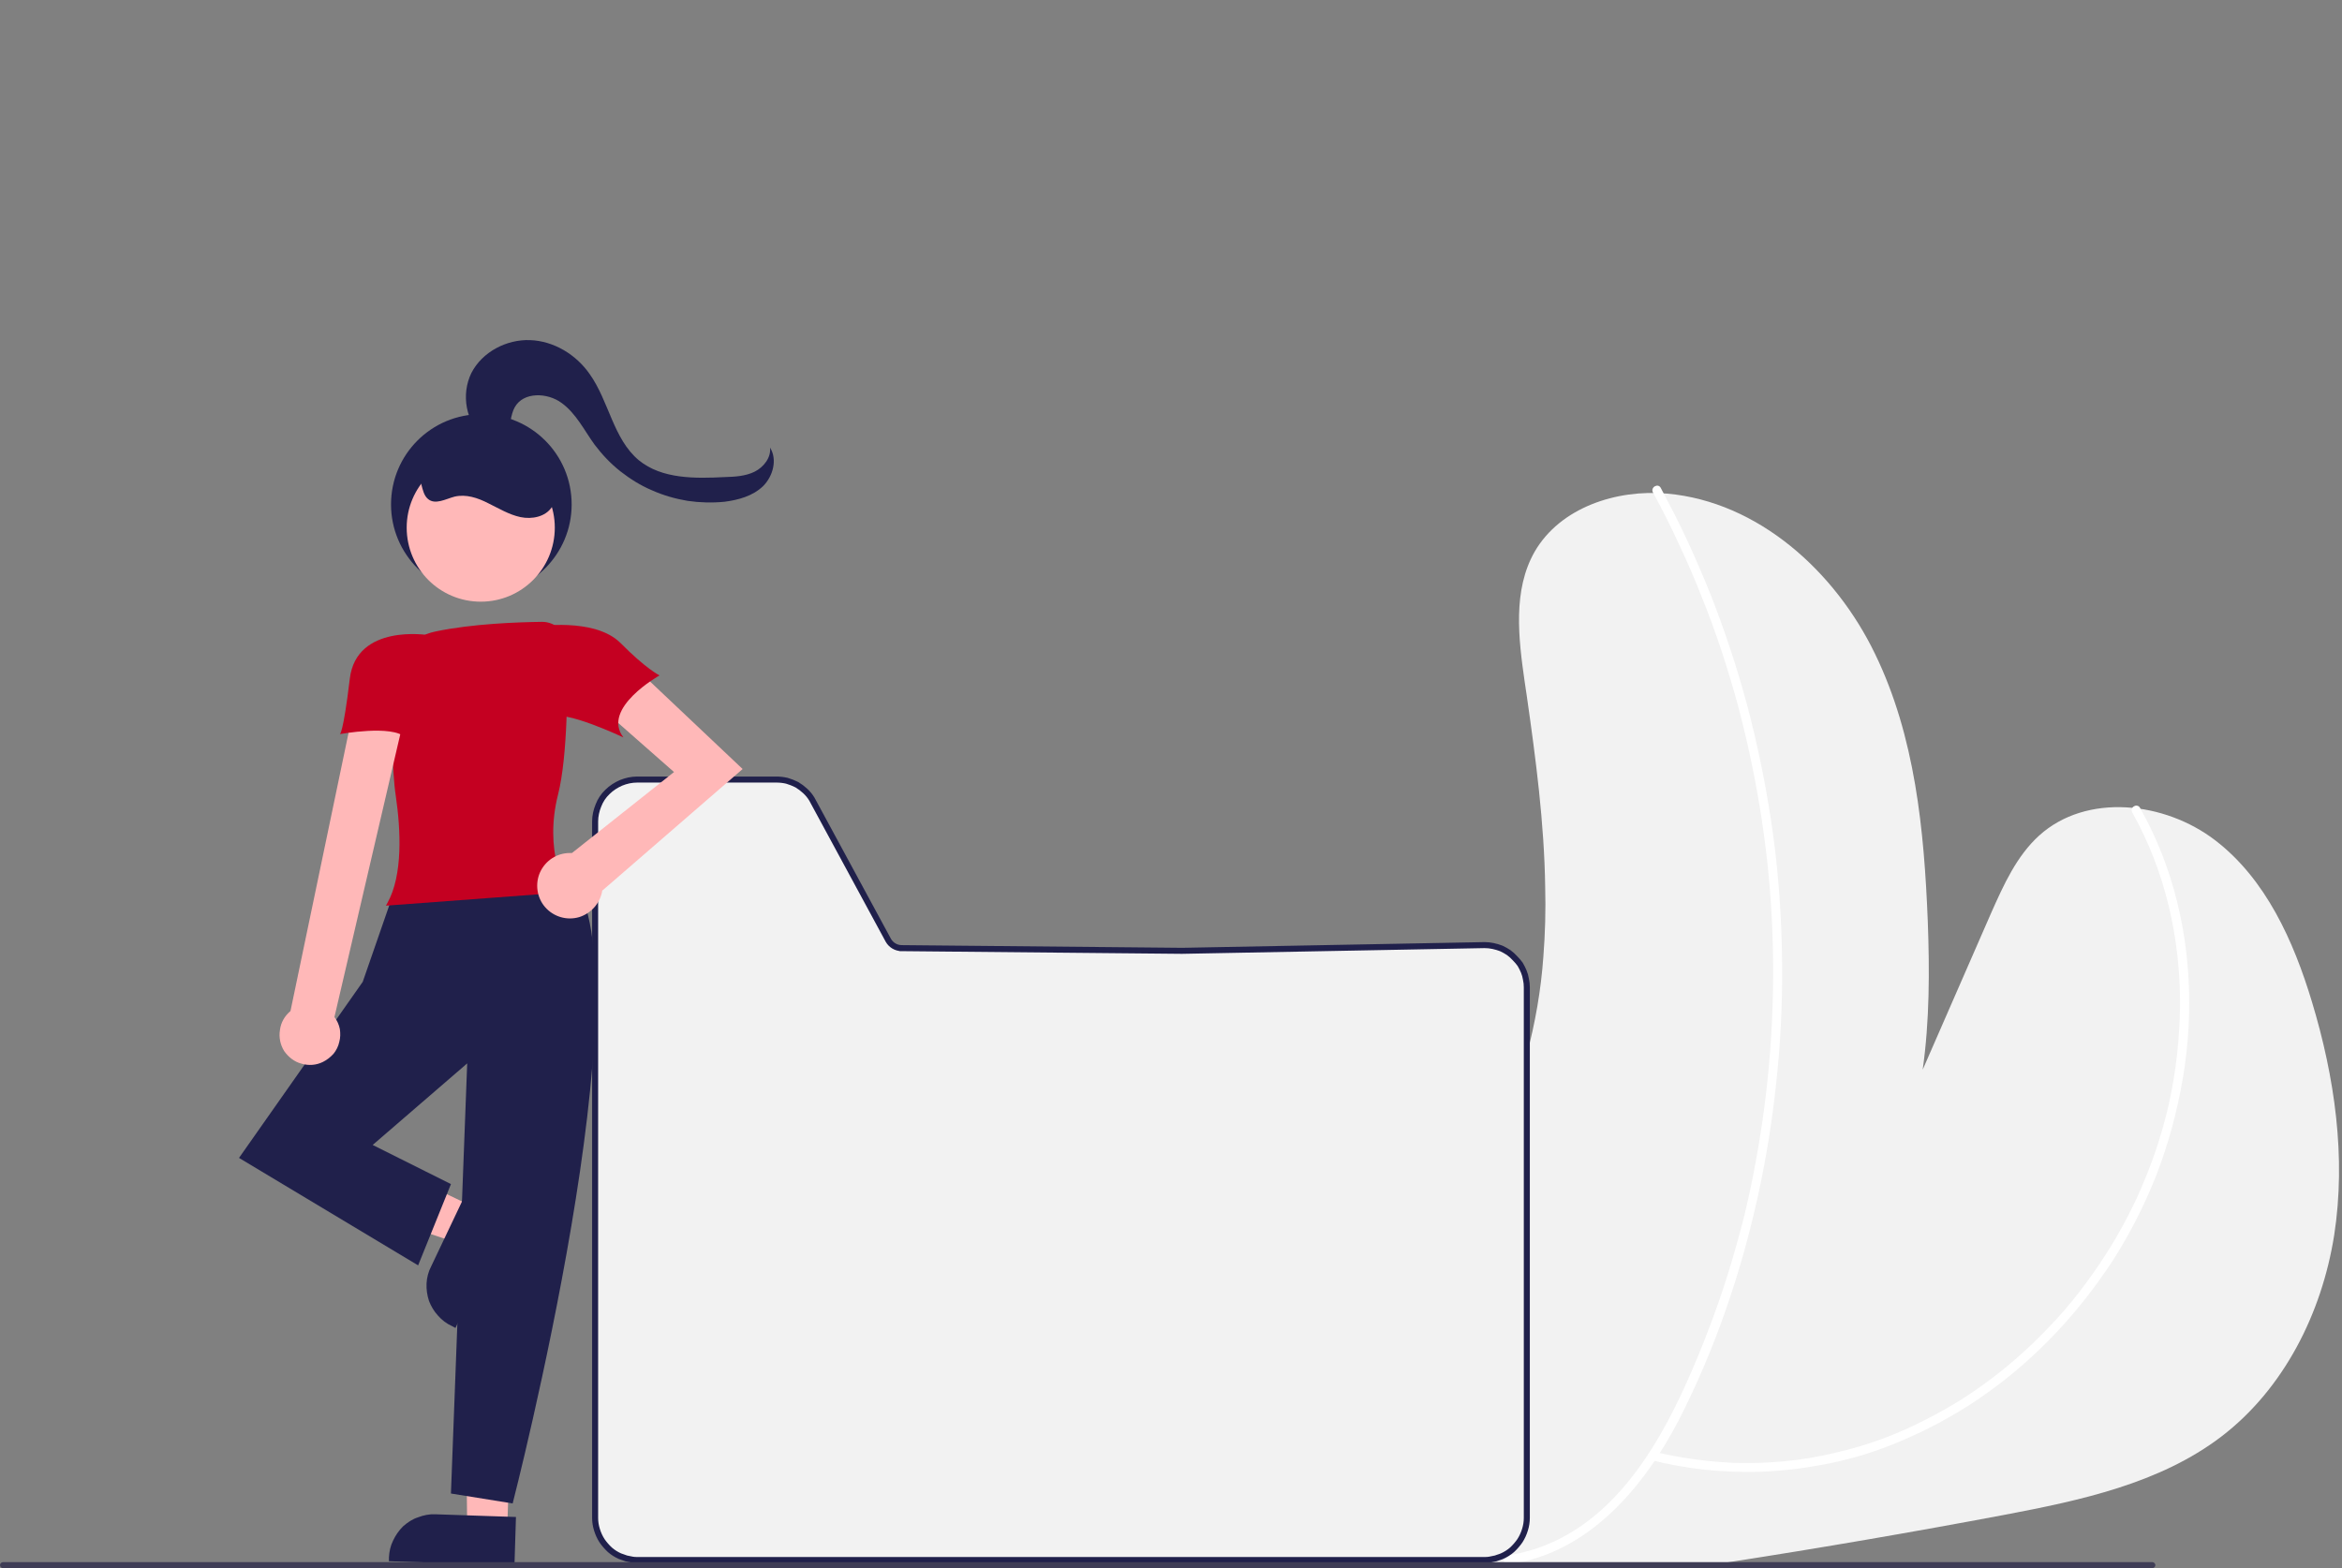 <svg version="1.2" xmlns="http://www.w3.org/2000/svg" viewBox="0 0 778 521" width="778" height="521">
	<rect x="0" y="0" width="778" height="521" fill="#808080" stroke="none"/>
	<style>
		.s0 { fill: #f2f2f2 } 
		.s1 { fill: #ffffff } 
		.s2 { fill: #cccccc } 
		.s3 { fill: #20204b } 
		.s4 { fill: #f2f2f2;stroke: #20204b;stroke-miterlimit:100;stroke-width: 2 } 
		.s5 { fill: #ffb8b8 } 
		.s6 { fill: #c40021 } 
		.s7 { fill: #3f3d56 } 

		#paper-front{
			animation: 5s infinite paper-front-anim;
			transform-origin: right bottom;
			animation-timing-function: cubic-bezier(0,.65,.65,1);
		}
		@keyframes paper-front-anim{
			5%{
				transform: translateX(0) translateY(0) rotate(0);
			}
			20%{
				transform: translateX(10px) translateY(-120px) rotate(10deg);
			}
			70%{
				transform: translateX(10px) translateY(-120px) rotate(10deg);
			}
			80%{
				transform: translateX(0) translateY(0) rotate(0);
			}
		}
		#paper-back{
			animation: 5s infinite paper-back-anim;
			transform-origin: left bottom;
			animation-timing-function: cubic-bezier(0,.65,.65,1);
		}
		@keyframes paper-back-anim{
			0%{
				transform: translateY(0) rotate(0);
			}
			15%{
				transform: translateY(-200px) rotate(-5deg);
			}
			75%{
				transform: translateY(-200px) rotate(-5deg);
			}
			90%{
				transform: translateY(0) rotate(0);
			}
		}
	</style>
	<path class="s0" d="m775.4 410.4c-4.1 25.9-16.7 51-37.5 66.9-20.5 15.6-46.8 21.2-72.1 26q-45.6 8.6-91.4 15.7-6.5 1-13 2h-177.9q-0.3-0.4-0.5-0.7-0.5-0.7-0.9-1.3-0.2-0.4-0.5-0.7h111.6c1.6 0 3.1-0.4 4.6-1 1.4-0.6 2.7-1.4 3.9-2.5 1.1-1.1 1.9-2.5 2.5-3.9 0.6-1.5 1-3 1-4.6v-148.9q1-3.4 2-6.9 1-4 1.9-8 0.9-4.1 1.6-8.2 0.7-4.1 1.2-8.2 0.5-4.1 0.8-8.3 0.9-11.6 0.6-23.1c-0.3-21.2-3.1-42.4-6.1-63.4q-0.3-2.3-0.7-4.7c-2.1-14.6-4-30.5 3.3-43.3 8.5-14.7 27.2-20.8 44-19.3 30.3 2.7 55.9 25.9 69.1 53.3 13.3 27.4 16.3 58.5 17.5 88.9 0.6 16.2 0.6 33-1.7 49.2q11.4-26.1 22.8-52.2c4.1-9.2 8.4-18.8 15.9-25.6 15.7-14.2 41.7-11.3 58.5 1.6 16.8 12.9 26 33.4 32.1 53.6 7.6 25.1 11.4 51.7 7.4 77.6z"/>
	<path class="s1" d="m708.3 269.9c11 19.5 16 41.8 15.9 64.1q-0.1 8.2-1 16.4-0.9 8.2-2.7 16.3-1.8 8-4.5 15.9-2.7 7.8-6.1 15.3-3.2 6.8-6.9 13.2-3.8 6.5-8.1 12.5-4.3 6.1-9.2 11.8-4.9 5.6-10.3 10.8-5.3 5.1-11.1 9.7-5.8 4.6-12 8.6-6.3 4-12.9 7.3-6.6 3.4-13.5 6-8 3-16.4 4.9-8.3 2-16.8 2.8-8.5 0.8-17.1 0.5-8.5-0.4-16.9-1.8-4.7-0.8-9.4-1.9c-1.8-0.5-2.6 2.4-0.8 2.8q8.8 2.2 17.8 3.2 9 0.9 18 0.7 9-0.3 17.9-1.8 8.9-1.4 17.6-4.1 7.2-2.3 14.1-5.4 6.9-3 13.5-6.8 6.6-3.7 12.7-8.1 6.2-4.4 11.9-9.4 5.7-5 11-10.6 5.2-5.5 9.9-11.5 4.7-6 8.9-12.4 4.1-6.4 7.6-13.2 3.8-7.4 6.9-15.2 3-7.8 5.2-15.8 2.2-8.1 3.6-16.3 1.4-8.2 1.9-16.6c1.3-22.6-2.5-45.6-12.3-66.1q-1.8-3.7-3.8-7.3c-0.2-0.4-0.5-0.6-0.9-0.7-0.4-0.1-0.8 0-1.1 0.2-0.4 0.2-0.6 0.5-0.7 0.9-0.1 0.3-0.1 0.7 0.1 1.1z"/>
	<path class="s1" d="m549.1 163.6q4.6 8.4 8.6 17.1 4.1 8.7 7.6 17.6 3.6 8.9 6.6 18 3 9.1 5.5 18.3 4.9 18.5 7.8 37.4 2.9 18.9 3.6 38.1 0.7 19.1-0.7 38.2-1.4 19.1-4.9 37.9-1.7 9.4-4 18.7-2.4 9.3-5.2 18.4-2.9 9.2-6.3 18.1-3.4 9-7.3 17.7c-10.4 23.2-25.4 47.6-51 55.7q-1.1 0.3-2.2 0.6-1.1 0.3-2.2 0.6-1.1 0.2-2.2 0.4-1.1 0.2-2.3 0.4c-1.9 0.2-1.1 3.1 0.8 2.9 26.5-3.7 44.9-25.7 56.5-48.1 11.9-23.3 20.5-48.5 26.1-73.9q4.2-19 6.2-38.4 2.1-19.3 1.9-38.8-0.1-19.4-2.4-38.7-2.4-19.3-6.9-38.3-2.2-9.4-5-18.7-2.8-9.3-6.1-18.4-3.3-9.2-7.2-18.1-3.8-8.9-8.2-17.6-2.2-4.3-4.5-8.6c-0.9-1.7-3.5-0.2-2.6 1.5z"/>
	<g id="paper-back">
		<path id="paper-white" class="s2" d="m246 324h175c8.8 0 16 7.2 16 16v227c0 8.8-7.2 16-16 16h-175c-8.8 0-16-7.2-16-16v-227c0-8.8 7.2-16 16-16z"/>
		<path class="s1" d="m352.5 351.8h-89c-2.4 0-4.7 0.9-6.3 2.6-1.7 1.6-2.6 3.9-2.6 6.3 0 2.3 0.9 4.6 2.6 6.3 1.6 1.6 3.9 2.6 6.3 2.6h89c2.3 0 4.6-1 6.2-2.6 1.7-1.7 2.6-4 2.6-6.3 0-2.4-0.9-4.7-2.6-6.3-1.6-1.7-3.9-2.6-6.2-2.6z"/>
		<path class="s1" d="m401.8 395.4h-137.5c-2.6 0-5.1 1.1-6.9 2.9-1.8 1.8-2.8 4.3-2.8 6.9 0 2.5 1 5 2.8 6.8 1.8 1.8 4.3 2.9 6.9 2.9h137.5c2.6 0 5-1.1 6.9-2.9 1.8-1.8 2.8-4.3 2.8-6.8 0-2.6-1-5.1-2.8-6.9-1.9-1.8-4.3-2.9-6.9-2.9z"/>
		<path class="s1" d="m401.8 430.4h-137.5c-2.6 0-5.1 1.1-6.9 2.9-1.8 1.8-2.8 4.3-2.8 6.9 0 2.5 1 5 2.8 6.8 1.8 1.8 4.3 2.9 6.9 2.9h137.5c2.6 0 5-1.1 6.9-2.9 1.8-1.8 2.8-4.3 2.8-6.8 0-2.6-1-5.1-2.8-6.9-1.9-1.8-4.3-2.9-6.9-2.9z"/>
		<path class="s1" d="m401.8 462.4h-137.5c-2.6 0-5.1 1.1-6.9 2.9-1.8 1.8-2.8 4.3-2.8 6.9 0 2.5 1 5 2.8 6.8 1.8 1.8 4.3 2.9 6.9 2.9h137.5c2.6 0 5-1.1 6.9-2.9 1.8-1.8 2.8-4.3 2.8-6.8 0-2.6-1-5.1-2.8-6.9-1.9-1.8-4.3-2.9-6.9-2.9z"/>
	</g>
	<g id="paper-front">
		<path id="paper-dark" class="s3" d="m290.2 324.2l172.1 0.3c8.8 0.1 16 7.2 16 16.1l-0.5 227.5c-0.1 8.8-7.2 16-16.1 16l-172-0.4c-8.9 0-16-7.2-16-16l0.5-227.6c0-8.8 7.2-16 16-15.9z"/>
		<path class="s1" d="m396.2 352.2h-8.1l-81-0.2c-1.1 0-2.3 0.3-3.3 0.7-1.1 0.5-2.2 1.1-2.9 2-0.9 0.8-1.6 1.7-2 2.9-0.5 1-0.7 2.2-0.7 3.4 0 1.1 0.2 2.2 0.6 3.4 0.6 1 1.2 2 2 2.8 0.9 0.9 1.8 1.5 2.9 2 1.1 0.5 2.2 0.7 3.4 0.6l26.7 0.1 33.1 0.1 28.1 0.1h1.1c2.3-0.1 4.6-1 6.3-2.7 1.7-1.6 2.6-3.9 2.6-6.2 0-2.4-0.9-4.6-2.6-6.4-1.7-1.5-3.9-2.5-6.2-2.6z"/>
		<path class="s1" d="m445.4 396h-40.3l-28.8-0.1-15.4-0.1h-40l-13.1-0.1q-1.8 0.1-3.5 0.7-1.7 0.7-3 1.9-1.4 1.2-2.1 2.8-0.9 1.7-1 3.5-0.1 0.4-0.1 0.8c0 1.3 0.3 2.6 0.8 3.8 0.4 1.2 1.1 2.2 2 3.1 0.9 0.9 2.1 1.6 3.2 2.1 1.2 0.6 2.5 0.8 3.7 0.7h3.3l53.4 0.2 48.1 0.1h32.7q0.5 0.1 0.9 0 0.5-0.1 0.9-0.1 0.5-0.1 0.9-0.3 0.5 0 0.9-0.2c2.1-0.8 3.9-2.4 4.9-4.3 1.2-2 1.5-4.3 1.1-6.5-0.4-2.2-1.6-4.2-3.3-5.7-1.8-1.4-3.9-2.2-6.2-2.3z"/>
		<path class="s1" d="m444.9 430.5h-40.4l-28.8-0.1h-15.3l-40-0.1h-13.1q-1.8 0-3.5 0.7-1.7 0.6-3.1 1.8-1.3 1.3-2.1 2.9-0.8 1.6-1 3.5-0.1 0.3 0 0.7c0 1.3 0.2 2.6 0.7 3.8 0.5 1.2 1.2 2.2 2.1 3.2 0.9 0.8 2 1.6 3.2 2.1 1.1 0.5 2.4 0.7 3.7 0.7h3.3l53.4 0.1 48 0.1 32.8 0.1q0.4 0 0.8 0 0.5-0.1 1-0.2 0.5-0.1 0.8-0.2 0.5-0.1 0.9-0.2c2.1-0.9 3.9-2.4 5-4.3 1.1-2.1 1.4-4.4 1.1-6.6-0.4-2.2-1.6-4.2-3.4-5.6-1.7-1.5-3.9-2.3-6.1-2.4z"/>
		<path class="s1" d="m446.4 462.1h-40.3l-28.8-0.1h-15.4l-40-0.1h-13.1q-1.8 0-3.5 0.7-1.7 0.6-3 1.8-1.4 1.3-2.2 2.8-0.8 1.7-1 3.5 0 0.4 0 0.8c0 1.3 0.3 2.6 0.7 3.8 0.5 1.2 1.2 2.2 2.1 3.2 0.9 0.8 2 1.5 3.2 2.1 1.2 0.5 2.4 0.7 3.7 0.7h3.3l53.4 0.1 48.1 0.1 32.7 0.1q0.5 0 0.9-0.1 0.5 0 0.9-0.1 0.5-0.1 0.9-0.2 0.5-0.1 0.8-0.3c2.2-0.8 3.9-2.3 5-4.3 1.2-2 1.5-4.3 1.1-6.5-0.4-2.2-1.6-4.2-3.4-5.7-1.7-1.4-3.8-2.2-6.1-2.3z"/>
	</g>
	<path id="folder" fill-rule="evenodd" class="s4" d="m298.7 315l94 0.9 100.5-1.9q1.4 0 2.8 0.3 1.4 0.3 2.7 0.8 1.3 0.6 2.5 1.4 1.1 0.8 2.1 1.9 0.9 0.9 1.7 2 0.7 1.2 1.2 2.4 0.5 1.2 0.7 2.5 0.3 1.3 0.3 2.7v176.3q0 2-0.6 3.9-0.6 2-1.7 3.7-1.1 1.6-2.6 3-1.5 1.3-3.3 2.1-0.7 0.3-1.4 0.5-0.7 0.3-1.4 0.4-0.8 0.2-1.5 0.3-0.7 0.1-1.5 0.1h-281.5q-0.8 0-1.5-0.1-0.7-0.1-1.5-0.3-0.7-0.1-1.4-0.4-0.7-0.2-1.4-0.5-1.8-0.8-3.3-2.1-1.5-1.4-2.6-3-1.1-1.7-1.7-3.7-0.6-1.9-0.6-3.9v-231.4c0-1.8 0.4-3.6 1.1-5.3q1-2.6 3-4.5c1.3-1.3 2.9-2.3 4.5-3 1.7-0.7 3.5-1.1 5.4-1.1h46.2q1.8 0 3.5 0.4 1.7 0.5 3.3 1.3 1.5 0.9 2.8 2.1 1.3 1.2 2.2 2.7l25.4 46.9c0.9 1.6 2.6 2.6 4.4 2.6m-299.5-204z"/>
	<path class="s5" d="m156.9 400.8l-5.7 11.9-48.9-16.3 8.4-17.7z"/>
	<path class="s3" d="m143.2 420.8l11.5-24.2 14.6 6.9-18 37.7-1.1-0.6c-1.8-0.8-3.4-2-4.7-3.5-1.3-1.4-2.3-3.1-3-4.9-0.6-1.9-0.9-3.8-0.8-5.8 0.1-1.9 0.6-3.9 1.5-5.6z"/>
	<path class="s5" d="m168.5 507.7l-13.3-0.4-0.6-51.7 15.6 0.9z"/>
	<path class="s3" d="m144.6 503.1l26.8 0.9-0.5 16.1-41.7-1.4v-1.2c0.1-2 0.5-3.9 1.4-5.7 0.8-1.7 1.9-3.3 3.3-4.7 1.5-1.3 3.1-2.4 5-3 1.8-0.7 3.8-1.1 5.7-1z"/>
	<path class="s3" d="m189.8 291.6c0 0-40.6-10.3-59 4.9l-10.3 29.7-41.1 58.5 59.5 35.7 10.9-27-26-13 31.4-27.1-5.4 142.9 20.5 3.3c0 0 45.5-176.5 19.5-207.9z"/>
	<path class="s6" d="m128.2 300.9l0.5-0.9c5.2-9.3 4.4-24.4 2.8-35.4-1.4-9.3-1.4-25.6-1.1-37.6 0-2 0.4-4 1.1-5.9 0.7-1.9 1.7-3.7 3-5.2 1.3-1.6 2.8-2.9 4.6-3.9 1.7-1.1 3.6-1.8 5.6-2.2 12.3-2.6 27.5-3.1 35.4-3.2v0.5-0.5q1.6 0 3.1 0.6 1.5 0.6 2.7 1.7 1.2 1.1 1.8 2.6 0.7 1.5 0.7 3.1c0.2 13 0.2 36.6-3 49.3-4.8 18.8 2.6 31.6 2.7 31.7l0.5 0.8z"/>
	<path class="s5" d="m107.3 352.8c1.4-0.7 2.5-1.6 3.5-2.7 0.9-1.1 1.6-2.5 1.9-3.9 0.4-1.4 0.4-2.9 0.2-4.3-0.3-1.5-0.9-2.8-1.8-4l23-98.8h-17.4l-20.2 96.8c-1.9 1.6-3.2 3.8-3.5 6.3-0.4 2.4 0.1 4.9 1.4 7 1.4 2 3.4 3.6 5.8 4.2 2.4 0.7 4.9 0.5 7.1-0.6z"/>
	<path class="s5" d="m246.7 255.5l-38.3-36.2-10.3 14.5 25.8 22.7-33.9 26.9q-0.3 0-0.7 0c-4.3 0-8.1 2.5-9.9 6.4-1.7 3.8-1.1 8.4 1.7 11.6 2.8 3.2 7.2 4.5 11.3 3.3 4.1-1.3 7.1-4.8 7.7-9l0.1 0.1z"/>
	<path class="s6" d="m142.2 211c0 0-23.8-3.9-26 14.5-2.2 18.4-3.3 18.4-3.3 18.4 0 0 17.4-3.2 21.7 1.1 4.3 4.3 7.6-34 7.6-34z"/>
	<path class="s6" d="m177.9 208.2c0 0 19.5-3.2 28.2 5.4 8.6 8.7 13 10.8 13 10.8 0 0-19.5 10.9-12 20.6 0 0-20.5-9.7-23.8-6.5-3.2 3.3-5.4-30.3-5.4-30.3z"/>
	<path class="s3" d="m160.8 145.3c-6.1-4.9-7.7-14.3-4.2-21.4 3.6-7 11.7-11.2 19.5-10.9 7.9 0.3 15.3 4.8 19.8 11.3 6.4 9 7.8 21.5 16.3 28.6 7.7 6.3 18.7 6.1 28.6 5.6 3.4-0.1 6.9-0.3 9.9-1.8 3-1.5 5.5-4.7 5.1-8 2.5 4 1 9.5-2.3 12.8-3.4 3.3-8.2 4.6-12.8 5.2q-6.1 0.6-12.3-0.3c-4.1-0.7-8-1.8-11.8-3.5-3.8-1.6-7.3-3.8-10.5-6.3-3.3-2.6-6.1-5.6-8.6-8.9-3.4-4.7-6.1-10.3-10.9-13.8-4.7-3.5-12.7-3.8-15.6 1.4-1.4 2.5-1.3 5.7-2.6 8.3-1.4 2.6-5.7 4-7 1.4"/>
	<path class="s3" d="m159.9 197.6c-16.6 0-30-13.5-30-30 0-16.6 13.4-30 30-30 16.6 0 30 13.4 30 30 0 16.5-13.4 30-30 30z"/>
	<path class="s5" d="m159.7 199.9c-13.6 0-24.6-11-24.6-24.6 0-13.5 11-24.5 24.6-24.5 13.6 0 24.6 11 24.6 24.5 0 13.6-11 24.6-24.6 24.6z"/>
	<path class="s3" d="m137.3 157.3c3.3 0.7 2.2 6.3 4.9 8.5 2.4 2 5.8 0 8.8-0.8 3.8-0.9 7.7 0.4 11.2 2.2 3.5 1.7 6.9 3.8 10.7 4.6 3.8 0.8 8.3-0.1 10.4-3.3 2.1-3.1 1.3-7.3-0.3-10.7-2-4.2-5.1-7.7-9-10.2-3.9-2.5-8.4-3.9-13-3.9-4.6-0.1-9.2 1.1-13.1 3.5-4 2.4-7.2 5.9-9.3 10"/>
	<path class="s7" d="m716 520q0 0.2-0.1 0.4-0.1 0.2-0.2 0.3-0.1 0.1-0.3 0.2-0.2 0.1-0.4 0.1h-714q-0.4 0-0.7-0.3-0.3-0.3-0.3-0.7 0-0.4 0.3-0.7 0.3-0.3 0.7-0.3h714q0.2 0 0.4 0.1 0.2 0.1 0.3 0.2 0.1 0.1 0.2 0.3 0.1 0.2 0.1 0.4z"/>
</svg>